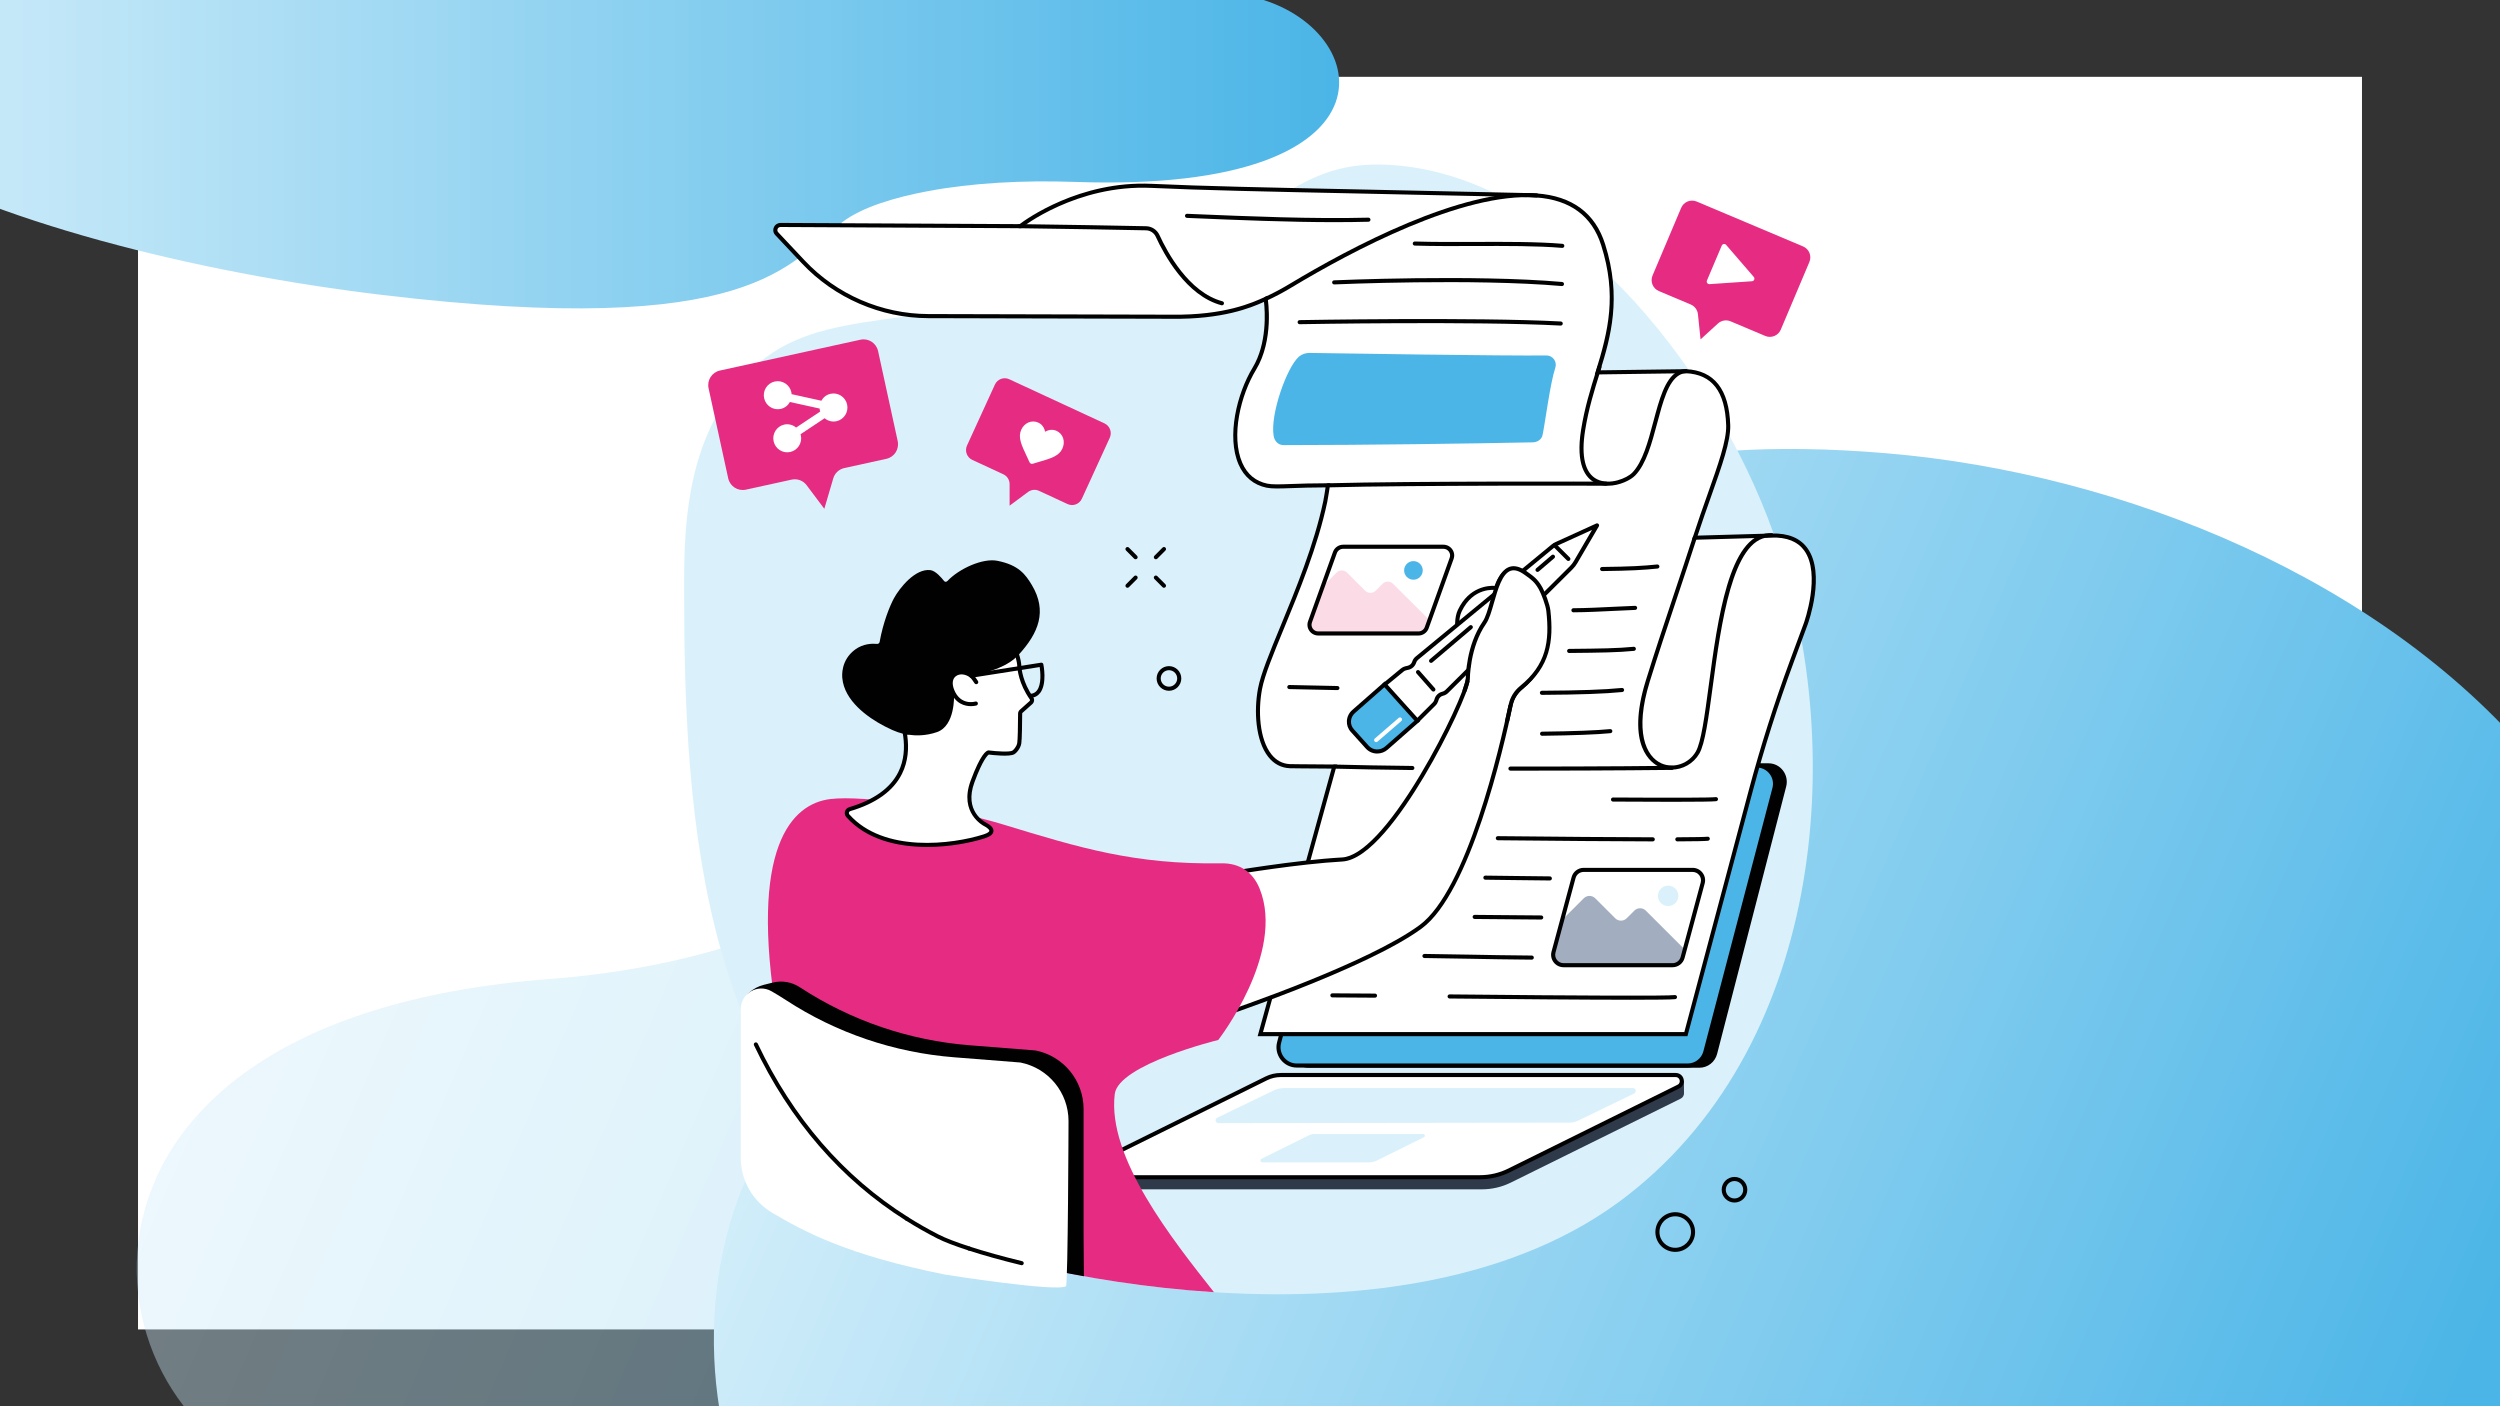 <?xml version="1.0" encoding="UTF-8"?>
<svg id="Layer_1" data-name="Layer 1" xmlns="http://www.w3.org/2000/svg" xmlns:xlink="http://www.w3.org/1999/xlink" viewBox="0 0 1920 1080">
  <rect x="0" y="0" width="1920" height="1080" fill="#333333" stroke="none"/>
  <defs>
    <style>
      .cls-1 {
        fill: none;
      }

      .cls-2 {
        fill: #010101;
      }

      .cls-3 {
        fill: #2e3a4a;
      }

      .cls-4 {
        fill: url(#linear-gradient-3);
      }

      .cls-5 {
        fill: url(#linear-gradient-2);
      }

      .cls-6 {
        fill: #e62c82;
      }

      .cls-7 {
        fill: url(#linear-gradient);
      }

      .cls-8 {
        fill: #4bb5e7;
      }

      .cls-9 {
        fill: #a2aec0;
      }

      .cls-10 {
        fill: #fff;
      }

      .cls-11 {
        opacity: .4;
      }

      .cls-12 {
        fill: #daf1fb;
      }

      .cls-13 {
        fill: #fbdbe6;
      }

      .cls-14 {
        clip-path: url(#clippath);
      }
    </style>
    <clipPath id="clippath">
      <rect class="cls-1" y="-.7" width="1920" height="1081.41"/>
    </clipPath>
    <linearGradient id="linear-gradient" x1="173.82" y1="479.25" x2="1773.35" y2="1171.96" gradientUnits="userSpaceOnUse">
      <stop offset="0" stop-color="#daf1fb"/>
      <stop offset="1" stop-color="#4bb5e7"/>
    </linearGradient>
    <linearGradient id="linear-gradient-2" x1="612.91" y1="576.49" x2="1870.58" y2="1121.15" xlink:href="#linear-gradient"/>
    <linearGradient id="linear-gradient-3" x1="-172.2" y1="73.13" x2="1028.45" y2="73.13" gradientUnits="userSpaceOnUse">
      <stop offset="0" stop-color="#daf1fb"/>
      <stop offset="1" stop-color="#4bb5e7"/>
    </linearGradient>
  </defs>
  <rect class="cls-10" x="106" y="59" width="1708" height="962"/>
  <g class="cls-14">
    <g class="cls-11">
      <path class="cls-7" d="M1268.82,425.04c-466.38-24.57-500.36,126.34-562.13,212.32-23.16,32.24-62.83,56.1-103.37,73.32-52.92,22.48-115.69,36.22-181.19,41.18C.78,783.74,69.53,1106.76,227.96,1133.94h1680.21c413.88-447.45-172.96-684.33-639.34-708.9Z"/>
    </g>
    <path class="cls-5" d="M1448.94,348.11c-360.94-30.44-387.23,156.53-435.04,263.05-17.93,39.95-48.63,69.5-80,90.84-40.96,27.85-89.54,44.87-140.23,51.02-326.09,39.51-272.88,439.72-150.27,473.39h1300.34c320.3-554.37-133.86-847.86-494.8-878.29Z"/>
    <path class="cls-4" d="M293.57,226.52c286.15,34.1,312.16-24.56,353.09-55.77,15.35-11.71,40.56-19.19,66.09-23.98,33.33-6.25,72.42-8.48,112.89-7.06,260.35,9.15,228.98-123.77,132.42-142.89L-75.85-90.6C-345.67,67.04,7.42,192.42,293.57,226.52Z"/>
  </g>
  <g id="Content_marketing" data-name="Content marketing">
    <path class="cls-12" d="M567.51,294.02c-42.24,49.78-42.16,117.22-42.11,160.32.19,169.89,10.62,400.76,195.09,495.37,43.17,22.14,357.52,103.2,530.16-32.16,152.62-119.66,167.97-349.24,111.33-508.16-46.92-131.66-164.97-275.5-294.74-282.76-81.61-4.57-82.08,49.68-242.72,92.42-139.05,37-205.34,14.09-257.01,74.98Z"/>
    <g>
      <g>
        <path class="cls-2" d="M1305.15,820.02h-300.17c-9.21,0-15.92-8.83-13.59-17.85l53.05-205.33c1.62-6.27,7.2-10.63,13.59-10.63h300.17c9.21,0,15.92,8.83,13.59,17.85l-53.05,205.33c-1.62,6.27-7.2,10.63-13.59,10.63Z"/>
        <g>
          <path class="cls-8" d="M1296.11,818.33h-300.17c-9.21,0-15.92-8.7-13.59-17.6l53.05-202.36c1.62-6.17,7.2-10.48,13.59-10.48h300.17c9.21,0,15.92,8.7,13.59,17.6l-53.05,202.36c-1.62,6.17-7.2,10.48-13.59,10.48Z"/>
          <path class="cls-2" d="M1296.11,819.9h-300.17c-4.88,0-9.39-2.22-12.37-6.08-2.98-3.86-3.98-8.77-2.74-13.49l53.05-202.36c1.8-6.86,8.01-11.65,15.11-11.65h300.17c4.88,0,9.39,2.22,12.37,6.08,2.98,3.86,3.98,8.77,2.74,13.49l-53.06,202.36c-1.8,6.86-8.01,11.65-15.11,11.65ZM1048.99,589.46c-5.67,0-10.63,3.83-12.07,9.31l-53.05,202.36c-.99,3.76-.19,7.69,2.19,10.77,2.38,3.09,5.98,4.86,9.88,4.86h300.17c5.67,0,10.63-3.83,12.07-9.31l53.06-202.36c.99-3.76.19-7.69-2.19-10.77-2.38-3.09-5.98-4.86-9.88-4.86h-300.17Z"/>
        </g>
      </g>
      <g>
        <path class="cls-3" d="M1138.17,913.4h-298.37c-2.87,0-4.6-2.24-4.69-4.56-.06-1.68-.23-9.85-.23-9.85l139.04-61.47c3.45-1.71,7.24-2.59,11.09-2.59l308.23-4.81s0,7.07.07,9.4c.05,1.66-.76,3.36-2.61,4.27l-130.41,64.44c-6.87,3.4-14.44,5.17-22.12,5.17Z"/>
        <g>
          <path class="cls-10" d="M1136.74,904.1h-294.97c-5.59,0-7.36-7.54-2.35-10.02l133.07-65.87c3.45-1.71,7.24-2.59,11.09-2.59h303.37c4.95,0,6.52,6.68,2.08,8.87l-130.17,64.43c-6.87,3.4-14.44,5.17-22.12,5.17Z"/>
          <path class="cls-2" d="M1136.74,905.67h-294.97c-3.26,0-5.94-2.13-6.68-5.3-.74-3.17.72-6.26,3.64-7.7l133.07-65.87c3.65-1.8,7.72-2.76,11.79-2.76h303.37c2.97,0,5.42,1.94,6.09,4.83.68,2.89-.66,5.71-3.32,7.03l-130.17,64.43c-7.05,3.49-14.94,5.34-22.81,5.34ZM983.58,827.19c-3.59,0-7.18.84-10.39,2.43l-133.07,65.87c-1.95.96-2.28,2.85-1.97,4.17.31,1.32,1.44,2.87,3.62,2.87h294.97c7.39,0,14.8-1.73,21.42-5.01l130.17-64.43c1.63-.81,1.92-2.33,1.65-3.49-.27-1.16-1.21-2.4-3.03-2.4h-303.37Z"/>
        </g>
        <path class="cls-12" d="M934.84,858.41l43.13-20.87c2.59-1.25,5.42-1.9,8.3-1.9h267.79c2.34,0,3.06,3.16.96,4.17l-43.1,20.85c-2.07,1-4.33,1.52-6.63,1.52l-269.49.4c-2.34,0-3.07-3.16-.96-4.17Z"/>
        <path class="cls-12" d="M1051.32,892.72h-81.84c-1.55,0-2.04-2.09-.65-2.78l36.92-18.28c.96-.47,2.01-.72,3.08-.72h84.17c1.37,0,1.81,1.85.58,2.46l-36.12,17.88c-1.91.94-4.01,1.44-6.14,1.44Z"/>
      </g>
    </g>
    <g>
      <g>
        <g>
          <path class="cls-10" d="M967.93,794.21h326.84l49.75-186.61c8.96-33.6,19.48-66.76,31.54-99.38l10.82-29.26s25.07-69.18-26.21-67.66l-59.06,1.68c12.38-38.3,26.2-69.42,25.67-86.32-1.09-34.85-19.09-40.98-32.45-41.57l-67.87.92c8.73-28.07,17.08-57.6,4.27-98.06-8.04-25.39-27.05-36.09-51.1-37.84l-4.92-.21c-160.14-3.65-232.32-4.46-290.89-7.15-58.71-2.7-100.74,30.96-100.74,30.96l-184.11-.93c-3.5-.02-5.32,4.16-2.92,6.71l20.38,21.66c24.92,26.49,59.66,41.55,96.04,41.64l187,.48c39.91.51,61.3-8.77,72.07-13.73,0,0,5.01,31.01-8.72,53.67-18.46,30.47-23.56,82.95,9.69,89.8,7.05,1.45,19.28-.28,46.82-.27,0,0-1.19,8.52-2.03,12.5-12.22,57.79-45.21,117.73-50.1,143.78-4.89,26.05,1.02,58.4,22.81,59.42,4.15.19,8.16-.01,34.2.32l-56.78,205.46Z"/>
          <path class="cls-2" d="M1295.98,795.78h-330.11l56.79-205.49c-12.88-.16-20.08-.18-24.47-.19-4-.01-5.82-.02-7.75-.1-6.57-.31-12.1-3.24-16.44-8.73-9.88-12.49-11.06-35.4-7.84-52.55,2.06-10.97,9.08-27.99,17.22-47.7,11.48-27.83,25.78-62.46,32.89-96.11.59-2.78,1.36-7.89,1.76-10.6-10.99.02-19.34.32-26.11.56-9.37.33-15.03.53-19.22-.33-9.85-2.03-17.28-8.18-21.47-17.79-9.33-21.39-1.43-54.28,10.75-74.37,11.27-18.59,9.57-43.3,8.77-50.53-10.29,4.66-31.97,13.47-70.8,12.98l-186.99-.48c-36.65-.09-72.07-15.45-97.18-42.13l-20.38-21.66c-1.55-1.64-1.95-3.95-1.05-6.02.9-2.07,2.88-3.33,5.13-3.34l183.57.93c4.73-3.59,45.95-33.5,101.34-30.96,39.87,1.83,85.86,2.79,162.04,4.37,36.43.76,77.73,1.61,128.81,2.78l4.95.22c27.32,1.98,44.98,15.08,52.53,38.93,13.02,41.11,4.11,72.01-3.63,96.93l65.7-.89c21.76.97,33.18,15.46,34.04,43.09.38,12.14-6.26,30.88-14.68,54.62-3.24,9.14-6.89,19.43-10.38,30.12l56.83-1.61c12.6-.37,21.87,3.4,27.53,11.23,14.11,19.49.78,56.95.2,58.54l-10.82,29.27c-11.99,32.44-22.59,65.83-31.5,99.24l-50.06,187.78ZM970,792.63h323.56l49.43-185.45c8.93-33.51,19.56-66.99,31.58-99.52l10.82-29.26c.13-.36,13.34-37.47.2-55.62-5.01-6.92-13.38-10.26-24.89-9.92l-61.28,1.74.68-2.12c3.71-11.49,7.64-22.56,11.1-32.32,8.3-23.42,14.86-41.92,14.5-53.47-.82-26.06-10.94-39.16-30.95-40.05l-69.94.95.64-2.07c9.83-31.62,16.39-58.84,4.27-97.12-7.12-22.5-23.85-34.86-49.72-36.74l-4.87-.21c-51.05-1.16-92.34-2.02-128.78-2.78-76.21-1.58-122.21-2.54-162.12-4.37-57.45-2.64-99.27,30.29-99.68,30.62l-.43.35h-.56s-184.11-.94-184.11-.94h-.01c-.99,0-1.82.54-2.21,1.45-.4.91-.23,1.89.45,2.61l20.38,21.66c24.52,26.06,59.1,41.05,94.9,41.14l187,.48c40.78.52,62.24-9.36,71.41-13.58l1.88-.87.33,2.04c.21,1.29,4.94,31.84-8.93,54.73-11.76,19.41-19.46,51.06-10.55,71.48,3.82,8.75,10.28,14.13,19.22,15.97,3.81.79,9.33.59,18.47.27,7.1-.25,15.92-.57,27.69-.57h2.15s-.25,1.79-.25,1.79c-.05.35-1.21,8.62-2.05,12.61-7.18,33.94-21.53,68.72-33.06,96.66-8.07,19.55-15.03,36.43-17.03,47.08-3.09,16.46-2.06,38.31,7.21,50.02,3.75,4.74,8.5,7.27,14.12,7.54,1.86.09,3.66.09,7.61.1,4.62.01,12.35.03,26.54.21l2.04.03-56.77,205.44Z"/>
        </g>
        <g>
          <path class="cls-2" d="M938.45,234.49c-.13,0-.27-.02-.4-.05-27.09-7.16-44.3-39.21-50.45-52.66-1.33-2.91-4.24-4.82-7.43-4.89-19.07-.37-66.75-1.28-97.44-1.62-.87,0-1.56-.72-1.56-1.59,0-.87.72-1.56,1.59-1.56,30.7.34,78.39,1.24,97.47,1.62,4.39.09,8.4,2.73,10.23,6.72,5.96,13.04,22.6,44.1,48.39,50.93.84.22,1.34,1.08,1.12,1.92-.19.7-.82,1.17-1.52,1.17Z"/>
          <path class="cls-2" d="M1234.97,373.05c-3.37,0-6.75-.63-9.86-2.19-7.35-3.68-15.2-13.75-10.82-40.89,2.75-17.06,7.19-31.26,11.48-44.99l1.09-3.51c.26-.83,1.14-1.29,1.97-1.03.83.26,1.29,1.14,1.03,1.97l-1.09,3.51c-4.26,13.62-8.66,27.71-11.38,44.55-3.23,19.98-.07,32.98,9.12,37.57,9.69,4.85,22.98-.81,27.09-5.07,7.96-8.25,12.09-23.8,16.09-38.85,4.53-17.02,8.8-33.09,18.43-38.73,2.01-1.18,4.24-1.83,6.63-1.93.88-.04,1.6.64,1.64,1.51.04.87-.64,1.6-1.51,1.64-1.87.08-3.61.58-5.17,1.5-8.52,4.99-12.63,20.45-16.98,36.83-4.1,15.43-8.35,31.38-16.87,40.22-3.46,3.59-12.14,7.89-20.91,7.89Z"/>
          <path class="cls-2" d="M972.16,231.07c-.59,0-1.16-.34-1.43-.92-.36-.79-.02-1.72.77-2.09,6.18-2.85,12.29-6.08,18.17-9.6l1.19-.71c46.01-27.65,131.79-73.4,189.38-69.22.87.06,1.52.82,1.45,1.68-.06.87-.82,1.51-1.68,1.45-56.73-4.11-141.85,41.33-187.53,68.78l-1.19.72c-5.98,3.58-12.19,6.87-18.47,9.76-.21.1-.44.14-.66.14Z"/>
          <path class="cls-2" d="M1019.84,374.3c-.85,0-1.55-.68-1.57-1.53-.02-.87.66-1.59,1.53-1.61,65.4-1.76,212.2-1.27,213.67-1.26.87,0,1.57.71,1.57,1.58,0,.87-.71,1.57-1.57,1.57h0c-1.47,0-148.23-.5-213.58,1.26-.01,0-.03,0-.04,0Z"/>
          <path class="cls-2" d="M1283.88,591.06c-3.06,0-6.13-.6-9.03-1.87-6.5-2.84-26.48-16.01-10.91-66.43,6.33-20.5,14.06-43.68,21.54-66.09,4.93-14.78,10.03-30.06,14.64-44.32.27-.83,1.16-1.28,1.98-1.01.83.27,1.28,1.15,1.01,1.98-4.62,14.28-9.72,29.57-14.65,44.35-7.47,22.4-15.2,45.56-21.52,66.02-11.76,38.08-2.98,57.32,9.16,62.62,9.41,4.11,20.94.11,26.26-9.1,4.09-7.08,6.79-27.18,9.91-50.46,6.93-51.56,15.55-115.74,46.19-117.25.75-.04,1.48-.06,2.19-.06h.01c.86,0,1.57.7,1.57,1.56,0,.87-.69,1.58-1.56,1.58-.67,0-1.35.02-2.06.06-28.03,1.38-36.81,66.78-43.22,114.53-3.3,24.58-5.91,43.99-10.31,51.61-4.47,7.75-12.81,12.28-21.21,12.28Z"/>
          <path class="cls-2" d="M1173.86,591.86c-4.55,0-9.17,0-13.85-.01-.87,0-1.57-.71-1.57-1.57,0-.87.7-1.57,1.57-1.57h0c67.32.1,123.49-.56,124.05-.57.89.01,1.58.68,1.59,1.55.01.87-.69,1.58-1.55,1.59-.52,0-49.22.58-110.24.58Z"/>
          <path class="cls-2" d="M1084.69,591.39h-.02c-22-.25-42.18-.62-60-1.07-.87-.02-1.55-.74-1.53-1.61s.73-1.58,1.61-1.53c17.8.46,37.97.82,59.96,1.07.87.01,1.56.72,1.55,1.59-.01.86-.71,1.55-1.57,1.55Z"/>
        </g>
      </g>
      <g>
        <path class="cls-9" d="M1240.48,705.22l-15.34-15.33c-2.43-2.43-6.38-2.43-8.81,0l-16.56,16.55-6.67,24.76c-1.37,5.08,2.46,10.07,7.72,10.07h83.71c3.62,0,6.78-2.42,7.72-5.91l1.65-6.12-29.91-29.88c-2.43-2.43-6.38-2.43-8.81,0l-5.88,5.87c-2.43,2.43-6.38,2.43-8.81,0Z"/>
        <path class="cls-2" d="M1284.53,742.84h-83.71c-3,0-5.77-1.37-7.6-3.75-1.82-2.38-2.42-5.41-1.64-8.3l15.42-57.21c1.12-4.17,4.92-7.08,9.24-7.08h83.71c3,0,5.77,1.37,7.6,3.75,1.82,2.38,2.42,5.41,1.64,8.3l-15.42,57.21c-1.12,4.17-4.92,7.08-9.24,7.08ZM1216.23,669.65c-2.9,0-5.45,1.95-6.2,4.75l-15.42,57.21c-.52,1.94-.12,3.97,1.1,5.57,1.23,1.6,3.09,2.52,5.1,2.52h83.71c2.9,0,5.45-1.95,6.2-4.75l15.42-57.21c.52-1.94.12-3.97-1.1-5.57-1.23-1.6-3.09-2.52-5.1-2.52h-83.71Z"/>
        <ellipse class="cls-12" cx="1281.2" cy="688.04" rx="7.85" ry="7.86" transform="translate(590.65 1967.89) rotate(-89.89)"/>
      </g>
      <g>
        <path class="cls-13" d="M1048.47,453.7l-13.96-13.95c-2.21-2.21-5.81-2.21-8.02,0l-10.65,10.78-10.5,26.8c-1.25,4.62,2.24,9.16,7.03,9.16h76.17c3.29,0,6.17-2.21,7.03-5.38l1.5-5.57-27.22-27.19c-2.21-2.21-5.81-2.21-8.02,0l-5.35,5.34c-2.21,2.21-5.81,2.21-8.02,0Z"/>
        <path class="cls-2" d="M1089.42,488.08h-77.03c-2.69,0-5.21-1.31-6.76-3.51-1.57-2.23-1.94-4.98-1.02-7.54l19.14-53.24c1.18-3.27,4.3-5.46,7.78-5.46h77.03c2.69,0,5.21,1.31,6.76,3.51,1.57,2.23,1.94,4.98,1.02,7.54l-19.14,53.24c-1.18,3.27-4.3,5.46-7.78,5.46ZM1031.52,421.48c-2.15,0-4.09,1.36-4.82,3.38l-19.14,53.24c-.57,1.59-.34,3.29.63,4.66.97,1.38,2.5,2.17,4.19,2.17h77.03c2.15,0,4.09-1.36,4.82-3.38l19.14-53.24c.57-1.59.34-3.29-.63-4.66-.97-1.38-2.5-2.17-4.19-2.17h-77.03Z"/>
        <ellipse class="cls-8" cx="1085.52" cy="438.07" rx="7.15" ry="7.15"/>
      </g>
      <path class="cls-8" d="M985.69,341.85c63.23-.03,146.11-1.21,191.35-2.13,3.63-.07,6.91-2.1,7.66-5.65,1.94-9.14,5.77-39.51,9.79-51.7,1.54-4.66-2-9.44-6.91-9.38-29.99.41-157.72-1.56-181.76-1.94-2.9-.05-5.76.86-8.01,2.68-.14.11-.27.22-.38.32-9.23,8.29-22,44.22-19.29,60.62.67,4.06,3.44,7.15,7.56,7.15Z"/>
      <g>
        <path class="cls-2" d="M1230.41,438.58c-.86,0-1.56-.69-1.57-1.55-.01-.87.69-1.58,1.55-1.59,22.47-.27,31.21-.81,42.31-1.92.86-.08,1.63.54,1.72,1.41.09.86-.54,1.63-1.41,1.72-11.2,1.12-20,1.66-42.59,1.94h-.02Z"/>
        <path class="cls-2" d="M1208.38,470.26c-.86,0-1.57-.7-1.57-1.56,0-.87.7-1.58,1.56-1.58,10.1-.06,21.71-.64,31.95-1.15,5.67-.28,11.02-.55,15.4-.69.86-.06,1.59.65,1.62,1.52.03.87-.65,1.59-1.52,1.62-4.35.14-9.69.41-15.34.69-10.28.51-21.92,1.09-32.09,1.15h0Z"/>
        <path class="cls-2" d="M1205.1,501.5c-.86,0-1.56-.69-1.57-1.56,0-.87.69-1.58,1.56-1.59,24.21-.23,37.41-.41,49.54-1.62.87-.08,1.63.54,1.72,1.41.09.86-.54,1.63-1.41,1.72-12.26,1.22-25.52,1.4-49.82,1.63h-.02Z"/>
        <path class="cls-2" d="M1027.13,530s-.02,0-.03,0c-22.07-.42-36.8-.77-36.95-.78-.87-.02-1.55-.74-1.53-1.61.02-.85.72-1.53,1.57-1.53.01,0,.03,0,.04,0,.15,0,14.87.36,36.93.78.87.02,1.56.73,1.54,1.6-.02.86-.72,1.54-1.57,1.54Z"/>
        <path class="cls-2" d="M1184.19,533.65c-.86,0-1.57-.7-1.57-1.56,0-.87.69-1.58,1.56-1.58,29.25-.18,48.19-.84,61.41-2.16.87-.08,1.63.54,1.72,1.41.09.86-.54,1.63-1.41,1.72-13.32,1.33-32.35,2-61.7,2.18h0Z"/>
        <path class="cls-2" d="M1184.31,565.07c-.86,0-1.56-.69-1.57-1.55-.01-.87.68-1.58,1.55-1.59,24.55-.3,42.14-.97,52.27-1.98.86-.08,1.63.54,1.72,1.41.09.86-.54,1.63-1.41,1.72-10.22,1.02-27.9,1.69-52.54,2h-.02Z"/>
        <path class="cls-2" d="M1283.56,615.79c-11.92,0-26.85-.06-44.77-.17-.87,0-1.57-.71-1.56-1.58,0-.87.71-1.56,1.57-1.56h0c48.39.3,74.92.2,78.86-.29.86-.11,1.65.5,1.76,1.37.11.86-.5,1.65-1.37,1.76-2.57.32-14.13.48-34.5.48Z"/>
        <path class="cls-2" d="M1288.19,646.18c-.87,0-1.57-.7-1.57-1.57,0-.87.7-1.58,1.57-1.58,13.43-.05,21.23-.2,23.19-.44.86-.11,1.65.5,1.75,1.37.11.86-.5,1.65-1.37,1.75-2.11.26-9.82.42-23.56.47h0Z"/>
        <path class="cls-2" d="M1269.33,646.19h0c-30.92-.06-69.94-.39-119-.88-.87,0-1.57-.72-1.56-1.59s.71-1.59,1.59-1.56c49.05.49,88.06.83,118.97.88.87,0,1.57.71,1.57,1.58,0,.87-.71,1.57-1.57,1.57Z"/>
        <path class="cls-2" d="M1190.28,676.21h-.01c-11.77-.09-19.28-.2-27.23-.31-6.34-.09-12.97-.18-22.28-.28-.87,0-1.57-.72-1.56-1.59,0-.86.71-1.56,1.57-1.56h.02c9.31.1,15.94.19,22.29.28,7.95.11,15.45.22,27.21.31.87,0,1.57.72,1.56,1.59,0,.86-.71,1.56-1.57,1.56Z"/>
        <path class="cls-2" d="M1183.66,706.21h-.01c-13.75-.11-26.32-.22-38.83-.33l-12.29-.11c-.87,0-1.57-.72-1.56-1.59,0-.86.71-1.56,1.57-1.56h.01l12.29.11c12.51.11,25.08.23,38.83.33.87,0,1.57.72,1.56,1.58,0,.86-.71,1.56-1.57,1.56Z"/>
        <path class="cls-2" d="M1176.4,737.01h-.01c-19.63-.16-33.65-.42-47.21-.68-10.65-.2-21.66-.41-35.22-.56-.87,0-1.56-.72-1.56-1.59,0-.87.74-1.56,1.59-1.56,13.57.15,24.59.36,35.25.56,13.55.26,27.56.52,47.18.68.87,0,1.57.72,1.56,1.59,0,.86-.71,1.56-1.57,1.56Z"/>
        <path class="cls-2" d="M1252.13,767.81c-34.94,0-90.27-.47-138.85-.96-.87,0-1.57-.72-1.56-1.59,0-.86.71-1.56,1.57-1.56h.02c107.05,1.09,166.83,1.27,172.88.51.86-.11,1.65.5,1.76,1.37.11.86-.5,1.65-1.37,1.76-2.74.34-15.64.48-34.45.48Z"/>
        <path class="cls-2" d="M1056.01,766.22h-.01l-32.75-.21c-.87,0-1.57-.71-1.56-1.58,0-.86.71-1.56,1.57-1.56h.01l32.75.21c.87,0,1.57.71,1.56,1.58,0,.86-.71,1.56-1.57,1.56Z"/>
        <path class="cls-2" d="M1198.64,250.04s-.06,0-.08,0c-65.36-3.47-199.05-1.07-200.4-1.05-.87.04-1.59-.68-1.6-1.54-.02-.87.67-1.58,1.54-1.6,1.34-.02,135.15-2.42,200.62,1.05.87.05,1.53.79,1.49,1.65-.04.84-.74,1.49-1.57,1.49Z"/>
        <path class="cls-2" d="M1199.6,219.69s-.09,0-.14,0c-67.78-5.93-173.68-1.3-174.74-1.25-.89.03-1.6-.63-1.64-1.5-.04-.87.63-1.6,1.5-1.64,1.06-.05,107.16-4.68,175.15,1.26.87.08,1.5.84,1.43,1.7-.07.82-.76,1.44-1.56,1.44Z"/>
        <path class="cls-2" d="M1199.84,190.38s-.09,0-.13,0c-19.1-1.62-43.46-1.53-67.03-1.44-15.62.06-31.76.12-46.18-.32-.87-.03-1.55-.75-1.52-1.62.03-.87.76-1.54,1.62-1.52,14.36.44,30.48.38,46.07.32,23.63-.09,48.07-.19,67.3,1.45.87.07,1.51.83,1.43,1.7-.07.82-.76,1.44-1.57,1.44Z"/>
        <path class="cls-2" d="M1025.54,170.62c-36.12,0-74.84-1.63-109.79-3.1l-4.18-.18c-.87-.04-1.54-.77-1.51-1.64.04-.87.76-1.54,1.64-1.51l4.18.18c43.29,1.82,92.36,3.89,135.03,2.79.85-.04,1.59.66,1.61,1.53.02.87-.66,1.59-1.53,1.61-8.27.21-16.79.31-25.45.31Z"/>
      </g>
    </g>
    <g>
      <path class="cls-6" d="M572.8,376.07l35.19-7.72c4.34-.95,8.83.73,11.5,4.29l13.59,18.13,6.87-23.38c1.17-4,4.42-7.03,8.46-7.92l32.36-7.1c6.13-1.35,10.01-7.44,8.67-13.61l-15.07-69.13c-1.35-6.17-7.41-10.08-13.54-8.74l-107.98,23.69c-6.13,1.35-10.01,7.44-8.67,13.61l15.07,69.13c1.35,6.17,7.41,10.08,13.54,8.74Z"/>
      <path class="cls-10" d="M602.28,326.08c3.36-.74,6.68.23,9.14,2.29l18.51-12.31c-.08-.26-.2-.51-.26-.78-.11-.51-.14-1.01-.18-1.51l-22.85-5.04c-1.44,2.61-3.9,4.63-7.01,5.32-5.77,1.28-11.5-2.41-12.77-8.21-1.28-5.8,2.38-11.56,8.14-12.84,5.77-1.28,11.5,2.41,12.77,8.21.11.51.14,1.01.18,1.51l22.85,5.04c1.44-2.61,3.9-4.63,7.01-5.32,5.77-1.28,11.5,2.41,12.77,8.21,1.28,5.8-2.38,11.56-8.14,12.84-3.36.74-6.68-.23-9.14-2.29l-18.51,12.31c.08.26.2.51.26.78,1.28,5.8-2.38,11.56-8.14,12.84-5.77,1.28-11.5-2.41-12.77-8.21-1.28-5.8,2.38-11.56,8.14-12.84Z"/>
    </g>
    <g>
      <path class="cls-6" d="M746.71,353.2l23.84,11.05c2.94,1.36,4.82,4.32,4.82,7.58v16.54s14.2-10.55,14.2-10.55c2.43-1.8,5.64-2.13,8.38-.86l21.93,10.16c4.15,1.93,9.07.1,10.99-4.08l21.44-46.83c1.91-4.18.1-9.13-4.06-11.05l-73.16-33.91c-4.15-1.93-9.07-.1-10.99,4.08l-21.44,46.83c-1.91,4.18-.1,9.13,4.06,11.05Z"/>
      <path class="cls-10" d="M789.8,324.46c2.44-1.05,5.13-1.02,7.58.09,1.83.83,3.24,2.17,4.21,3.98.49.92.84,1.93,1.07,3.02.96-.56,1.95-.96,2.96-1.2,1.99-.48,3.92-.31,5.75.52,2.45,1.11,4.26,3.11,5.1,5.64.83,2.5.64,5.32-.53,7.94-1.2,2.7-3.3,4.71-6.61,6.35-2.96,1.46-6.77,2.58-11.18,3.87-1.51.44-3.22.94-5,1.49-.47.15-.98.11-1.43-.09-.45-.2-.81-.56-1.02-1.02-.78-1.71-1.54-3.33-2.21-4.76-1.97-4.18-3.67-7.79-4.55-10.98-.98-3.57-.88-6.49.33-9.19,1.17-2.62,3.14-4.63,5.55-5.67Z"/>
    </g>
    <g>
      <path class="cls-6" d="M1355.7,258l-26.62-11.23c-3.28-1.38-7.07-.73-9.7,1.67l-13.36,12.2-2.01-19.33c-.34-3.3-2.46-6.16-5.52-7.45l-24.48-10.33c-4.64-1.96-6.81-7.3-4.85-11.94l21.97-51.95c1.96-4.64,7.31-6.81,11.95-4.85l81.68,34.47c4.64,1.96,6.81,7.3,4.85,11.94l-21.97,51.95c-1.96,4.64-7.31,6.81-11.95,4.85Z"/>
      <path class="cls-10" d="M1310.93,215.44l11.37-26.83c.58-1.37,2.4-1.65,3.37-.53l21.23,24.61c1.08,1.25.27,3.2-1.38,3.31l-32.61,2.22c-1.49.1-2.57-1.41-1.98-2.78Z"/>
    </g>
    <g>
      <g>
        <g>
          <g>
            <g>
              <path class="cls-10" d="M942.48,671.07s52.03-8.99,88.37-10.97,95.21-123.65,96.42-138.33c0,0,.97-3.02-.17-6.56-3.51-10.96-11.8-34.07-6-46.22,9.71-20.35,27.9-17.37,27.9-17.37,0,0,5.02-18.17,16.86-14.03,9.09,3.18,19.09,12.09,20.9,28.64,2.47,22.56,2.85,44.51-18.43,61.87-4.13,3.37-7.03,8-8.12,13.22-6.76,32.3-32.29,143.28-69.09,170.42-43.21,31.86-159.5,70.1-159.5,70.1l10.86-110.76Z"/>
              <path class="cls-2" d="M931.62,783.4c-.35,0-.7-.12-.98-.35-.41-.33-.63-.85-.58-1.38l10.86-110.76c.07-.7.6-1.28,1.3-1.4.52-.09,52.54-9.02,88.55-10.99,14.74-.81,36.09-23.41,60.12-63.64,19.37-32.42,34.24-66.26,34.82-73.25,0-.12.03-.24.07-.35,0-.02.79-2.62-.17-5.6-.25-.79-.53-1.64-.82-2.55-4.02-12.34-10.75-32.99-5.1-44.83,8.53-17.87,23.59-18.6,28.19-18.37,1.02-2.98,4.03-10.38,9.63-13.31,2.76-1.45,5.74-1.62,8.87-.53,4.55,1.59,19.59,8.46,21.94,29.96,2.43,22.18,2.97,45.34-19,63.26-3.88,3.17-6.57,7.54-7.57,12.32-6.96,33.28-32.57,143.99-69.7,171.36-42.91,31.64-158.77,69.95-159.94,70.33-.16.05-.33.08-.49.08ZM943.93,672.42l-10.51,107.15c16.53-5.56,117.59-40.23,156.76-69.11,36.23-26.71,61.58-136.47,68.48-169.47,1.15-5.48,4.22-10.49,8.67-14.12,20.76-16.93,20.3-38.27,17.86-60.48-2.16-19.67-15.74-25.89-19.86-27.33-2.3-.8-4.38-.69-6.37.35-5.74,3.01-8.43,12.52-8.45,12.61-.21.77-.98,1.26-1.77,1.13-.69-.11-17.16-2.49-26.22,16.5-5.11,10.71,1.63,31.39,5.25,42.5.3.91.58,1.77.83,2.56,1.12,3.5.43,6.55.22,7.33-.87,8.48-16.66,43.34-35.24,74.44-17.39,29.12-42.38,64.06-62.65,65.17-32.82,1.8-79.06,9.42-87.01,10.75Z"/>
            </g>
            <g>
              <g>
                <path class="cls-10" d="M1088.34,553.68l-25.43-27.56,14.05-11.57c.78-.64,1.69-1.09,2.67-1.3l1.77-.4c2.23-.5,4.04-2.16,4.69-4.32h0c.36-1.17,1.06-2.23,2.02-3.02l104.4-86.05c.86-.71,1.81-1.3,2.83-1.77l31.18-14.2-16.52,28.27c-.9,1.54-2,2.96-3.27,4.22l-95.64,95.07c-.82.81-1.84,1.39-2.96,1.67l-.28.07c-2.15.54-3.87,2.15-4.52,4.24l-.33,1.05c-.3.97-.84,1.85-1.56,2.57l-13.1,13.02Z"/>
                <path class="cls-2" d="M1088.34,555.25s-.02,0-.03,0c-.43,0-.83-.19-1.12-.51l-25.43-27.56c-.29-.32-.44-.74-.41-1.17.03-.43.24-.83.57-1.11l14.05-11.57c.96-.79,2.11-1.35,3.33-1.62l1.77-.4c1.69-.38,3.04-1.62,3.53-3.24.45-1.48,1.32-2.78,2.52-3.77l104.4-86.05c.97-.8,2.04-1.47,3.18-1.98l31.18-14.2c.62-.28,1.36-.13,1.82.38.46.51.54,1.26.19,1.85l-16.52,28.27c-.97,1.66-2.15,3.18-3.52,4.55l-95.64,95.07c-1.02,1.01-2.29,1.73-3.69,2.08l-.28.07c-1.61.4-2.92,1.62-3.4,3.18l-.33,1.05c-.38,1.2-1.05,2.32-1.96,3.22l-13.1,13.02c-.29.29-.69.46-1.11.46ZM1065.2,526.27l23.19,25.14,11.94-11.87c.54-.54.95-1.2,1.17-1.92l.33-1.05c.81-2.6,2.98-4.63,5.64-5.29l.28-.07c.84-.21,1.62-.64,2.23-1.26l95.64-95.07c1.18-1.17,2.19-2.48,3.02-3.9l14.02-24-26.67,12.14c-.89.41-1.72.93-2.48,1.55l-104.4,86.05c-.72.6-1.25,1.38-1.51,2.26-.82,2.71-3.07,4.78-5.86,5.4l-1.77.4c-.74.16-1.43.5-2.01.98l-12.77,10.51Z"/>
              </g>
              <path class="cls-2" d="M1204.5,430.84c-.4,0-.8-.15-1.11-.46l-10.54-10.49c-.62-.61-.62-1.61,0-2.22.61-.61,1.61-.62,2.22,0l10.54,10.49c.62.61.62,1.61,0,2.22-.31.31-.71.46-1.11.46Z"/>
              <g>
                <path class="cls-8" d="M1039.56,546.47l23.76-20.86,25.23,28.02-23.76,20.86c-4.35,3.82-10.95,3.52-14.73-.68l-11.54-12.81c-3.78-4.2-3.32-10.7,1.04-14.52Z"/>
                <path class="cls-2" d="M1057.7,578.73c-3.27,0-6.5-1.3-8.81-3.87l-11.54-12.81c-2.08-2.31-3.12-5.3-2.94-8.42.19-3.22,1.65-6.18,4.11-8.34l24.93-21.89,27.33,30.35-24.96,21.91c-2.34,2.05-5.24,3.06-8.12,3.06ZM1040.6,547.65c-1.82,1.6-2.91,3.79-3.05,6.16-.13,2.27.63,4.45,2.14,6.13l11.54,12.81c3.2,3.56,8.82,3.8,12.52.55l22.57-19.81-23.12-25.68-22.59,19.84Z"/>
              </g>
              <path class="cls-2" d="M1100.84,531.13c-.44,0-.87-.18-1.18-.53l-11.8-13.4c-.57-.65-.51-1.65.14-2.22.65-.57,1.65-.51,2.22.14l11.8,13.4c.57.65.51,1.65-.14,2.22-.3.26-.67.39-1.04.39Z"/>
              <path class="cls-2" d="M1099.07,509.11c-.45,0-.89-.19-1.2-.56-.56-.66-.48-1.65.18-2.22l30.51-25.88c.66-.56,1.65-.48,2.22.18.56.66.48,1.65-.18,2.22l-30.51,25.88c-.3.25-.66.37-1.02.37Z"/>
              <path class="cls-2" d="M1180.82,439.24c-.44,0-.89-.19-1.2-.55-.56-.66-.49-1.65.17-2.22l11.85-10.13c.66-.56,1.65-.49,2.22.17.56.66.49,1.65-.17,2.22l-11.85,10.13c-.3.25-.66.38-1.02.38Z"/>
              <path class="cls-10" d="M1056.89,569.96c-.44,0-.88-.18-1.19-.54-.57-.66-.5-1.65.16-2.22l18.3-15.84c.66-.57,1.65-.5,2.22.16.57.66.5,1.65-.16,2.22l-18.3,15.84c-.3.26-.66.38-1.03.38Z"/>
            </g>
            <path class="cls-10" d="M1127.27,521.76s5.08-27.47,12.74-43.55c5.97-12.53,8.94-54.27,31.47-38.22,4.85,3.46,8.16,5.52,11.74,11.93,1.96,3.51,5.43,12.52,5.93,17.16,2.48,22.58.46,41.7-20.89,59.06-4.11,3.34-6.97,7.98-8.06,13.16-.63,3.02-33.02-18.55-32.93-19.55Z"/>
            <path class="cls-2" d="M1157.53,555.16c-.11,0-.23-.01-.35-.04-.85-.19-1.38-1.03-1.19-1.88.95-4.2,1.85-8.33,2.67-12.26,1.15-5.49,4.2-10.48,8.6-14.06,20.37-16.57,22.87-34.35,20.31-57.67-.47-4.3-3.81-13.1-5.74-16.57-3.16-5.67-6-7.68-10.3-10.73l-.97-.69c-4.13-2.94-7.53-3.88-10.39-2.88-6.41,2.24-9.77,14-12.74,24.38-1.88,6.57-3.65,12.77-6.13,16.33-12.5,17.97-12.46,42.4-12.46,42.64,0,.05,0,.1,0,.14-.06.73-.4,2.42-2.51,8.94-.27.83-1.15,1.28-1.98,1.01-.83-.27-1.28-1.15-1.01-1.98,1.9-5.87,2.3-7.65,2.36-8.18,0-1.89.2-25.95,13.02-44.38,2.18-3.13,3.88-9.09,5.69-15.4,3.18-11.11,6.78-23.71,14.72-26.49,3.85-1.35,8.31-.24,13.26,3.28l.96.68c4.32,3.06,7.73,5.47,11.23,11.76,2.09,3.76,5.59,12.87,6.12,17.75,2.6,23.69-.06,43.04-21.46,60.46-3.84,3.13-6.51,7.48-7.51,12.26-.83,3.95-1.73,8.09-2.68,12.31-.16.73-.81,1.23-1.53,1.23Z"/>
          </g>
          <path class="cls-6" d="M938.08,663.02c-66.72,1.1-109.08-11.97-167.35-29.73-40.64-12.38-106.59-22.87-133.1-19.61-29.42,3.63-62.69,36.46-40.84,168.03,4.28,25.78,7.46,49.06,12,69.68,27.34,39.7,63.6,73.64,111.71,98.31,21.26,10.9,108.32,36.1,211.83,42.7-31.79-40.32-82.08-103.25-76.21-152.12,2.74-22.82,79.5-41.58,79.5-41.58,0,0,51.89-66.79,31.72-116.34-5.2-12.78-15.44-19.56-29.26-19.33Z"/>
        </g>
        <g>
          <g>
            <path class="cls-10" d="M772.59,485.28s9.69,14.51,10.28,26.51c.16,3.17,1.48,13.31,9.29,24.4.75,1.07.59,2.53-.4,3.41l-7.46,6.65c-.52.46-.81,1.1-.82,1.78-.03,4.23-.15,19.88-.66,22.8-.59,3.38-3.31,6.36-4.66,7.09-3.56,1.92-19-.04-19-.04,0,0-4.14.39-12.26,22.36-8.77,23.73,9.42,32.7,9.42,32.7,6.83,3.57,6.96,7.02-.43,9.37-25.48,8.12-78.15,14.05-104.75-15.8-1.52-1.7-.76-4.43,1.46-5.09,67.58-19.93,35.37-77.37,36.8-77.75,3.65-.97,24.64-23.08,36.94-29.38,8.38-4.29,18.55,1.92,25.37-4.57l20.87-24.45Z"/>
            <path class="cls-2" d="M712.01,650.46c-22.44,0-46.49-5.43-62.05-22.9-1.08-1.21-1.45-2.86-1.01-4.42.45-1.56,1.64-2.77,3.2-3.22,18.87-5.57,31.57-14.64,37.73-26.96,9.16-18.3,1.39-39.19-1.16-46.05-.97-2.6-1.17-3.14-.76-3.93.2-.39.6-.71,1.03-.82,1.21-.37,6.33-4.95,10.84-9,8.18-7.33,18.36-16.46,25.78-20.26,4.18-2.14,8.58-1.91,12.83-1.69,4.77.25,8.89.46,12.12-2.57l20.82-24.39c.32-.37.79-.57,1.29-.55.49.03.94.29,1.22.7.41.61,9.93,15.02,10.54,27.31.1,1.94.98,12.18,9,23.58,1.21,1.72.94,4.08-.64,5.49l-7.46,6.65c-.19.17-.29.38-.29.61-.04,5.96-.18,20.13-.69,23.06-.66,3.79-3.59,7.2-5.46,8.21-3.64,1.97-16.07.61-19.52.19-.84.56-4.58,3.87-11.01,21.3-8.18,22.15,7.95,30.4,8.64,30.74,4.24,2.21,6.19,4.44,5.98,6.82-.2,2.32-2.37,4.1-6.63,5.46-10.77,3.43-27.08,6.65-44.35,6.65ZM691.2,544.54c.14.38.31.84.47,1.28,2.67,7.18,10.8,29.03,1.03,48.55-6.57,13.13-19.91,22.74-39.66,28.56-.53.16-.92.55-1.07,1.07-.15.52-.03,1.06.33,1.46,26.46,29.69,79,23.02,103.09,15.35,3.2-1.02,4.4-2.11,4.45-2.73.01-.15,0-1.51-4.27-3.74-.16-.08-19.31-9.86-10.16-34.64,7.64-20.67,12.04-23.24,13.59-23.38.12-.01.23,0,.35,0,6.2.79,15.9,1.38,18.05.22.85-.46,3.33-3,3.85-5.98.39-2.2.58-13.09.64-22.54,0-1.12.5-2.19,1.34-2.94l7.46-6.65c.39-.35.46-.91.16-1.33-8.52-12.1-9.47-23.14-9.57-25.23-.45-9.03-6.39-19.77-8.9-23.94l-19.48,22.82s-.07.08-.11.12c-4.22,4.01-9.44,3.74-14.5,3.48-4.02-.21-7.81-.4-11.24,1.35-7.06,3.61-17.07,12.59-25.12,19.8-5.44,4.88-8.72,7.78-10.74,9.03Z"/>
          </g>
          <path class="cls-2" d="M791.5,536c-.82,0-1.51-.63-1.57-1.46-.06-.87.59-1.62,1.46-1.68,2.15-.15,3.79-1.02,5.02-2.64,3.61-4.75,2.62-14.27,2.07-17.93l-52.38,8.22c-.85.13-1.66-.45-1.8-1.31-.13-.86.45-1.66,1.31-1.8l53.91-8.46c.83-.13,1.62.42,1.78,1.24.12.6,2.95,14.89-2.4,21.94-1.78,2.35-4.24,3.65-7.3,3.87-.04,0-.08,0-.11,0Z"/>
          <path class="cls-2" d="M745.66,542.33c-4.6,0-11.81-1.69-15.71-11.28-2.42-5.95-1.6-11.25,2.2-14.18,3.93-3.03,9.96-2.68,14.66.84,1.77,1.33,4.04,4.95,4.29,5.36.46.74.23,1.71-.51,2.16-.74.46-1.71.23-2.17-.51-.84-1.35-2.53-3.76-3.51-4.5-3.57-2.68-8.03-3.04-10.85-.87-2.65,2.05-3.1,5.88-1.21,10.51,4.91,12.06,15.7,9.08,16.16,8.94.83-.24,1.71.23,1.95,1.07.24.83-.23,1.7-1.06,1.95-.05.01-1.77.5-4.25.5Z"/>
          <path class="cls-2" d="M792.47,449.33c-4.95-8.31-10.28-15.44-26.56-18.65-11.15-2.2-29.33,6.03-38.28,15.53-.75.79-1.93.82-2.56.03-1.92-2.43-6.49-7.91-10.54-8.39-11.71-1.39-23.7,13.78-27.96,21.58-3.11,5.7-8.36,18.58-11.01,33.55-.17.94-1.02,1.63-1.94,1.54-3.53-.34-10.6-.32-16.88,4.33-11.2,8.29-9.98,20.42-9.85,21.9,1.52,17.29,19.1,30.07,32.42,36.99,9.04,4.7,12.44,5.37,17.76,6.61.31.07.63.05.93-.05,4.71.69,12.7,1.05,21.61-2.04,14.15-4.91,13.08-28.39,13.08-28.39l-1.78-4.43c-1.08-2.68-1.23-5.71-.14-8.38,3.34-8.16,15.67-2.03,16.12-2.13,23.19-4.82,31.38-11.61,35.59-16.23,15.09-16.57,21.98-33.27,9.99-53.38Z"/>
        </g>
      </g>
      <g>
        <path class="cls-2" d="M795.38,806.77c-.06,0-.11-.02-.17-.02l-50.49-3.98c-46.28-3.65-90.92-18.8-129.8-44.14-.3-.2-.6-.39-.91-.59-6.1-3.93-13.55-5.16-20.59-3.4l-6.86,1.72c-4.32,1.09-8.32,3.23-11.57,6.29-.75.71-1.24,1.25-1.24,1.43l6.51,37.53c28.93,61.09,73.03,113.63,140.22,148.09,13.87,7.12,55.76,20.32,111.95,30.46-.09-13.57-.23-32.28-.23-32.3v-96.13c0-21.84-15.42-40.66-36.84-44.97Z"/>
        <path class="cls-10" d="M725.92,978.9c-76.69-15.28-109.31-33.66-132.8-47.44-14.99-8.79-24.19-24.87-24.19-42.24v-114.3c0-12.06,13.03-19.64,23.52-13.68h0c3.87,2.2,7.56,4.49,11.14,6.82,38.68,25.27,83.15,40.31,129.23,43.94l50.89,4.01c21.47,4.28,36.92,23.11,36.92,44.99,0,0-.4,125.78-1.94,126.8-7.01,4.67-92.77-8.9-92.77-8.9Z"/>
        <path class="cls-2" d="M784.66,971.68c-.12,0-.25-.01-.37-.04-14.8-3.59-28.78-7.49-40.45-11.26-.83-.27-1.28-1.15-1.01-1.98.27-.83,1.16-1.28,1.98-1.01,11.59,3.75,25.5,7.63,40.22,11.2.84.2,1.36,1.06,1.16,1.9-.17.72-.82,1.2-1.53,1.2Z"/>
        <path class="cls-2" d="M744.32,960.45c-.16,0-.32-.03-.49-.08-10.63-3.44-18.95-6.65-24.06-9.27-8.3-4.26-16.44-8.89-24.19-13.78-.73-.46-.95-1.43-.49-2.17.46-.73,1.43-.95,2.17-.49,7.67,4.84,15.73,9.43,23.95,13.64,4.89,2.51,13.27,5.73,23.59,9.07.83.27,1.28,1.15,1.01,1.98-.22.66-.83,1.09-1.5,1.09Z"/>
        <path class="cls-2" d="M696.42,937.56c-.29,0-.58-.08-.84-.24-49.81-31.41-89.01-76.67-116.51-134.54-.37-.78-.04-1.72.75-2.1.79-.37,1.72-.04,2.1.75,27.24,57.32,66.05,102.14,115.34,133.23.73.46.95,1.43.49,2.17-.3.47-.81.73-1.33.73Z"/>
      </g>
    </g>
    <g>
      <path class="cls-2" d="M897.76,530.52c-5.23,0-9.48-4.25-9.48-9.47s4.25-9.47,9.48-9.47,9.48,4.25,9.48,9.47-4.25,9.47-9.48,9.47ZM897.76,514.71c-3.49,0-6.33,2.84-6.33,6.33s2.84,6.33,6.33,6.33,6.33-2.84,6.33-6.33-2.84-6.33-6.33-6.33Z"/>
      <path class="cls-2" d="M1332.09,923.55c-5.42,0-9.84-4.41-9.84-9.83s4.41-9.83,9.84-9.83,9.84,4.41,9.84,9.83-4.41,9.83-9.84,9.83ZM1332.09,907.04c-3.69,0-6.69,3-6.69,6.69s3,6.69,6.69,6.69,6.69-3,6.69-6.69-3-6.69-6.69-6.69Z"/>
      <path class="cls-2" d="M1286.58,961.45c-8.41,0-15.25-6.84-15.25-15.24s6.84-15.24,15.25-15.24,15.25,6.84,15.25,15.24-6.84,15.24-15.25,15.24ZM1286.58,934.12c-6.68,0-12.11,5.43-12.11,12.09s5.43,12.09,12.11,12.09,12.11-5.43,12.11-12.09-5.43-12.09-12.11-12.09Z"/>
      <g>
        <path class="cls-2" d="M872.14,429.51c-.4,0-.81-.15-1.11-.46l-6.23-6.26c-.61-.62-.61-1.61,0-2.22.62-.61,1.61-.61,2.22,0l6.23,6.26c.61.62.61,1.61,0,2.22-.31.31-.71.46-1.11.46Z"/>
        <path class="cls-2" d="M893.93,451.41c-.4,0-.81-.15-1.11-.46l-6.23-6.26c-.61-.62-.61-1.61,0-2.22.62-.61,1.61-.61,2.22,0l6.23,6.26c.61.62.61,1.61,0,2.22-.31.31-.71.46-1.11.46Z"/>
        <path class="cls-2" d="M865.91,451.41c-.4,0-.8-.15-1.11-.46-.62-.61-.62-1.61,0-2.22l6.23-6.26c.61-.62,1.61-.62,2.22,0,.62.61.62,1.61,0,2.22l-6.23,6.26c-.31.31-.71.46-1.11.46Z"/>
        <path class="cls-2" d="M887.71,429.51c-.4,0-.8-.15-1.11-.46-.62-.61-.62-1.61,0-2.22l6.23-6.26c.61-.62,1.61-.62,2.22,0,.62.61.62,1.61,0,2.22l-6.23,6.26c-.31.31-.71.46-1.11.46Z"/>
      </g>
    </g>
  </g>
</svg>